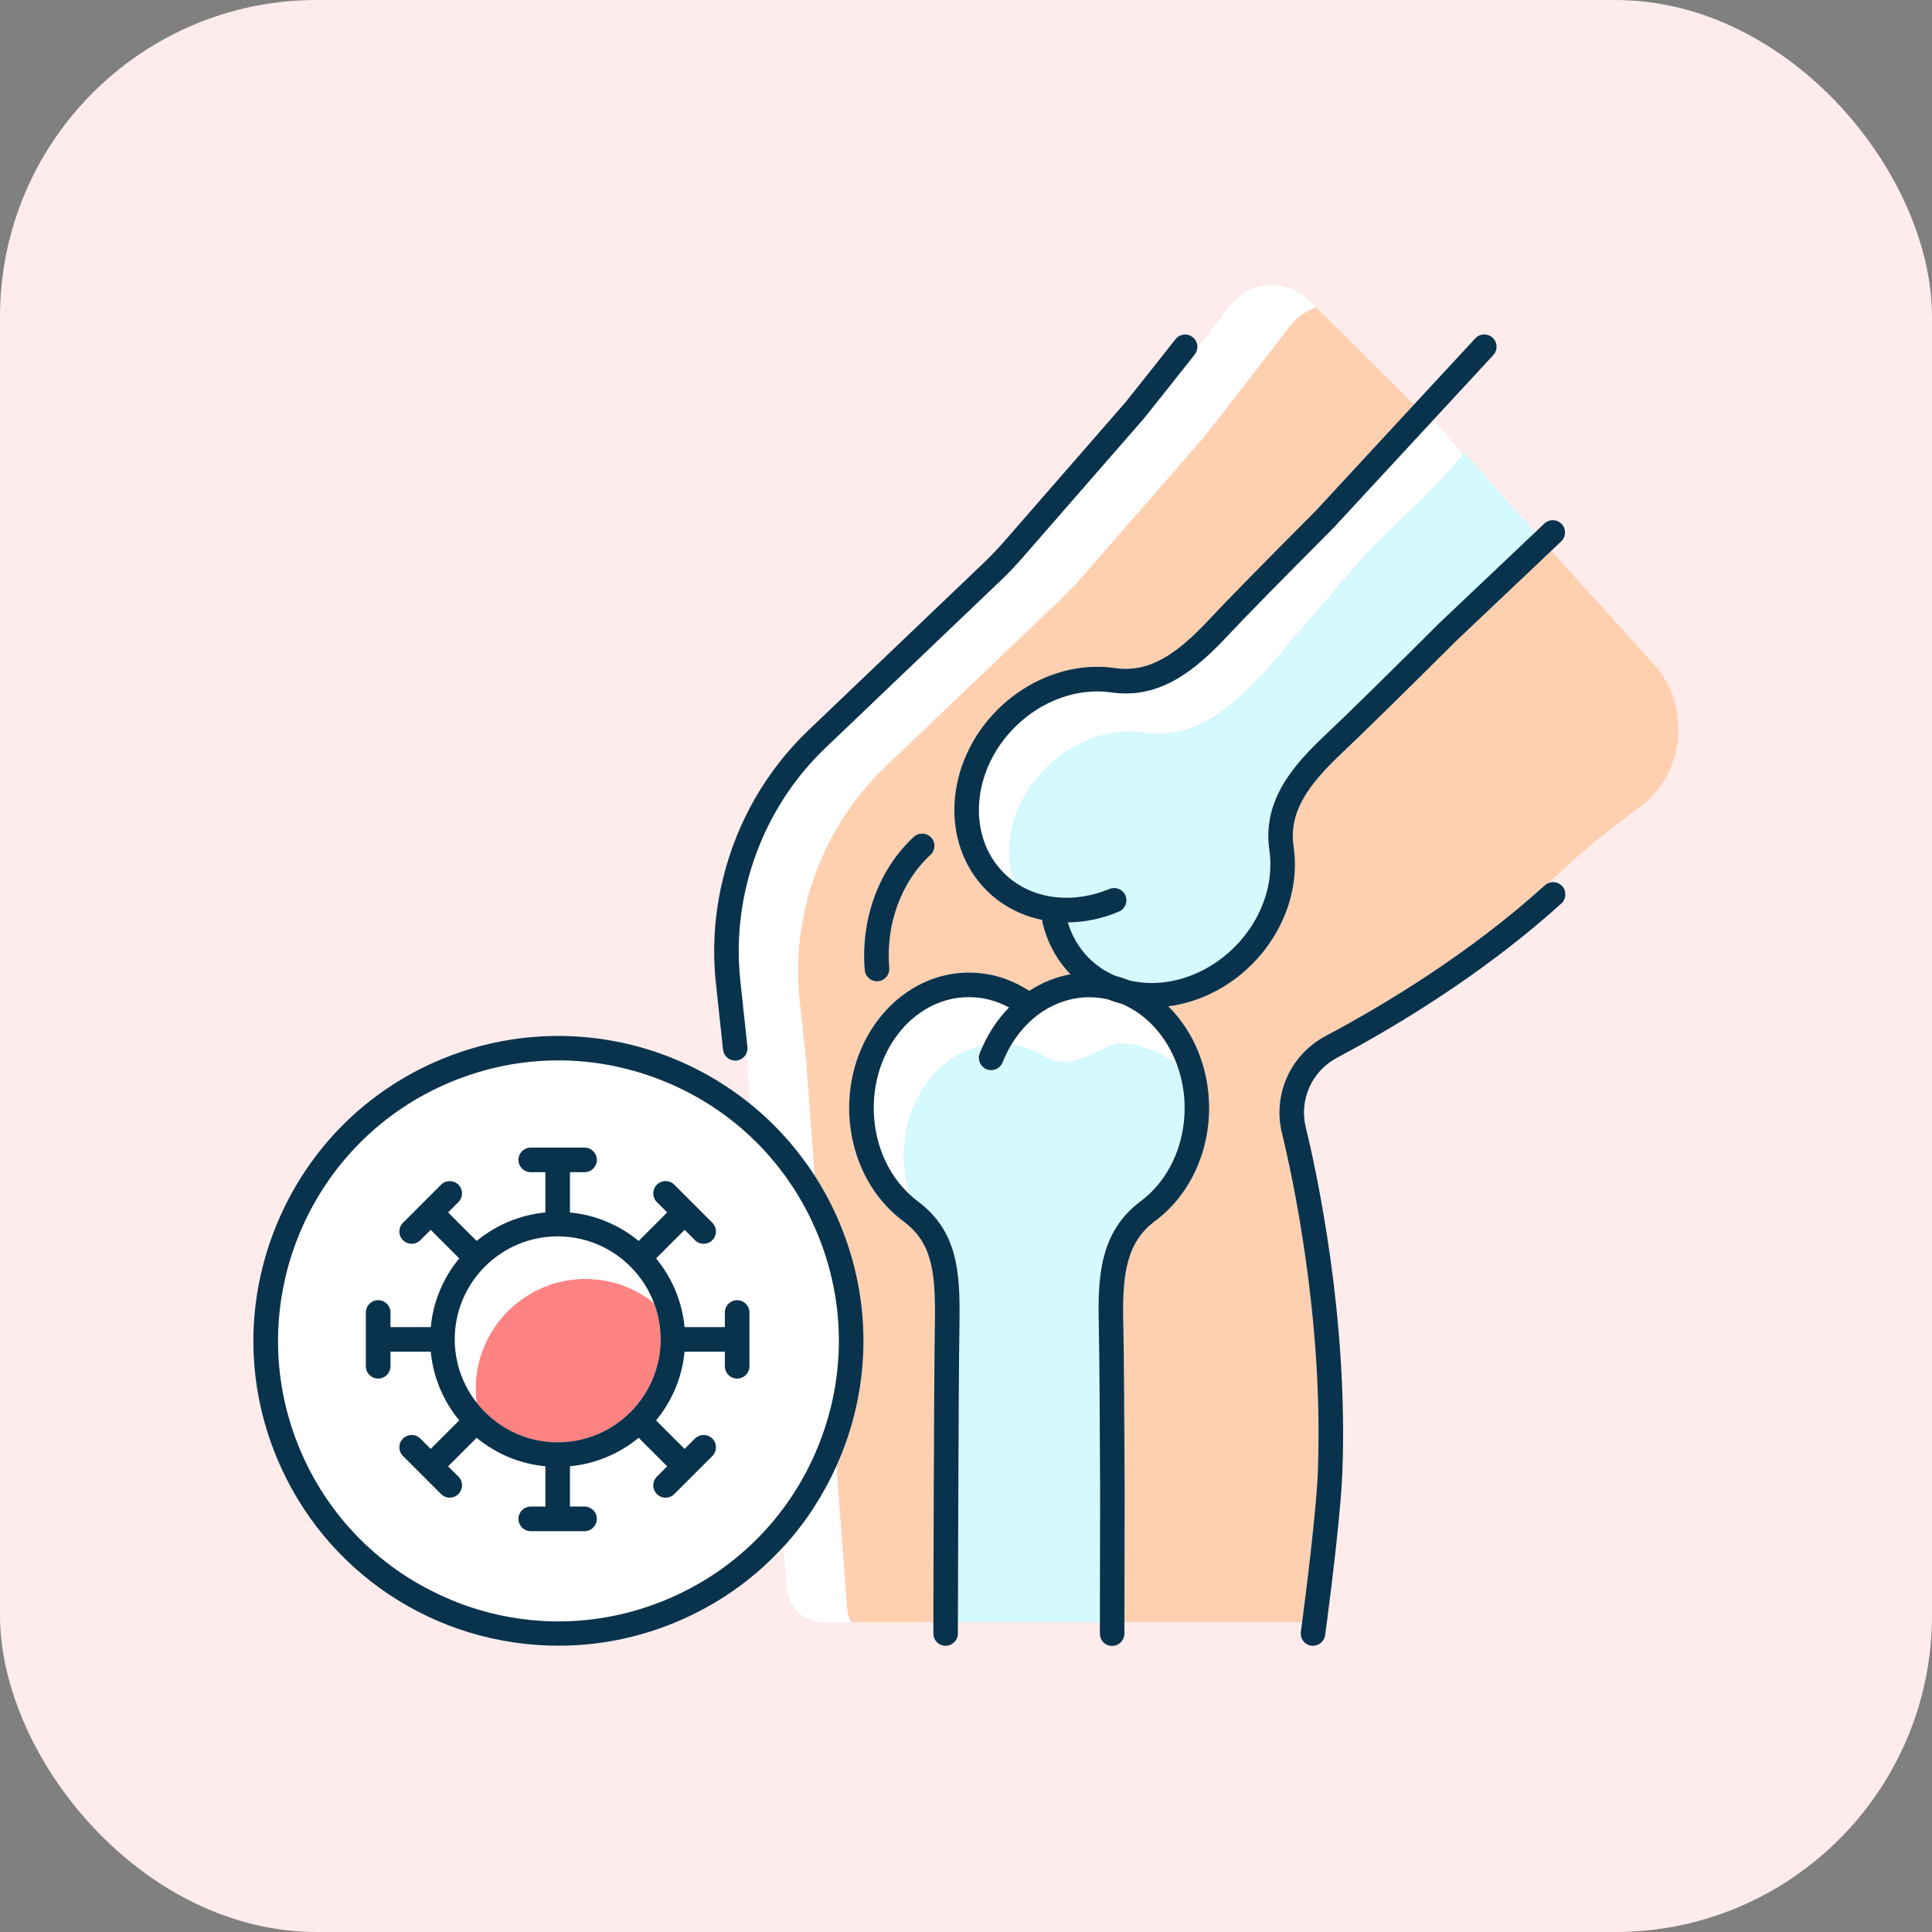 <?xml version="1.0" encoding="UTF-8"?> <svg xmlns="http://www.w3.org/2000/svg" width="122" height="122" viewBox="0 0 122 122" fill="none"><rect x="0" y="0" width="122" height="122" fill="#808080" stroke="none"/><rect width="122" height="122" rx="20" fill="#FEECEC"></rect><path d="M92.4 28.686C90.006 31.54 87.536 33.512 85.957 35.324C81.454 40.489 80.649 41.553 79.594 42.681C77.609 44.797 75.35 46.692 72.275 46.251C70.09 45.931 67.757 46.769 66.031 48.491C63.985 50.536 63.279 53.352 64.001 55.653C64.762 56.209 65.663 56.554 66.654 56.657C67.769 56.781 68.942 56.602 70.051 56.139C70.444 55.973 70.901 56.161 71.067 56.554C71.147 56.746 71.147 56.957 71.067 57.149C70.987 57.341 70.841 57.491 70.649 57.571C69.6 58.009 68.517 58.239 67.427 58.248C67.686 59.108 68.143 59.888 68.76 60.505C69.243 60.987 69.808 61.364 70.451 61.633C70.738 61.706 71.032 61.802 71.314 61.914C73.57 62.451 76.117 61.645 77.955 59.808C79.645 58.117 80.467 55.826 80.153 53.684C79.693 50.492 81.742 48.252 83.698 46.404C85.104 45.078 87.52 42.703 90.882 39.354L90.895 39.341L96.925 33.627C95.446 31.946 93.966 30.265 92.486 28.584C92.458 28.619 92.426 28.654 92.397 28.689C91.764 27.97 91.131 27.251 90.495 26.532C91.128 27.251 91.761 27.97 92.397 28.689L92.4 28.686Z" fill="#D4F9FF"></path><path d="M66.031 48.488C67.753 46.765 70.086 45.928 72.275 46.248C75.35 46.689 77.609 44.794 79.594 42.678C80.652 41.55 81.454 40.486 85.957 35.321C87.536 33.509 90.006 31.54 92.4 28.683C91.767 27.964 91.135 27.245 90.499 26.526L84.203 33.333C80.975 36.571 78.527 39.066 77.491 40.179C75.519 42.282 73.269 44.167 70.201 43.726C68.057 43.41 65.769 44.234 64.075 45.925C61.349 48.651 61.039 52.78 63.388 55.126C63.579 55.318 63.787 55.493 64.001 55.65C63.279 53.349 63.985 50.53 66.031 48.488Z" fill="white"></path><path d="M62.084 66.011C62.499 65.113 63.046 64.311 63.72 63.621C62.918 63.186 62.065 62.965 61.183 62.965C57.868 62.965 55.174 66.104 55.174 69.961C55.174 72.118 56.021 74.122 57.462 75.445C57.207 74.662 57.073 73.822 57.073 72.956C57.073 69.485 59.243 66.593 62.087 66.011H62.084Z" fill="white"></path><path d="M67.421 67.056C68.616 66.967 69.927 65.903 70.742 65.903C71.15 65.903 71.55 65.95 71.933 66.04C72.215 66.152 72.502 66.244 72.796 66.318C73.353 66.551 73.87 66.877 74.337 67.277C73.698 65.5 72.439 64.058 70.818 63.381C70.524 63.307 70.233 63.212 69.959 63.103C69.578 63.017 69.182 62.969 68.786 62.969C67.616 62.969 66.481 63.362 65.5 64.11C64.855 64.602 64.305 65.231 63.867 65.954C64.525 66.046 65.161 66.26 65.769 66.599C66.472 67.024 67.031 67.082 67.418 67.053L67.421 67.056Z" fill="white"></path><path d="M69.466 94.212C69.45 90.402 69.428 85.743 69.38 83.502C69.316 80.559 69.473 77.759 72.023 75.851C73.765 74.557 74.803 72.355 74.803 69.961C74.803 69.022 74.641 68.111 74.337 67.273C73.87 66.874 73.353 66.548 72.796 66.315C72.502 66.241 72.215 66.149 71.933 66.037C71.547 65.947 71.147 65.899 70.742 65.899C69.927 65.899 68.616 66.963 67.421 67.053C67.034 67.082 66.478 67.024 65.772 66.599C65.165 66.26 64.529 66.043 63.87 65.954C63.656 66.308 63.468 66.682 63.314 67.079C63.237 67.27 63.094 67.424 62.902 67.507C62.713 67.59 62.502 67.593 62.307 67.52C62.116 67.443 61.962 67.299 61.879 67.107C61.796 66.919 61.793 66.708 61.866 66.513C61.934 66.34 62.007 66.174 62.084 66.008C59.239 66.59 57.069 69.482 57.069 72.953C57.069 73.819 57.207 74.659 57.459 75.442C57.616 75.586 57.776 75.72 57.942 75.848C60.47 77.731 60.633 80.313 60.585 83.493C60.55 85.73 60.527 90.278 60.515 93.697L60.489 102.441H69.45L69.466 94.209V94.212Z" fill="#D4F9FF"></path><path d="M104.398 41.898C102.25 39.527 100.105 37.155 97.958 34.784L91.972 40.453C88.603 43.812 86.181 46.19 84.765 47.526C82.63 49.543 81.371 51.24 81.691 53.454C82.077 56.078 81.09 58.862 79.054 60.898C77.597 62.355 75.727 63.291 73.781 63.544C75.42 65.171 76.357 67.5 76.357 69.958C76.357 72.841 75.085 75.506 72.953 77.091C71.17 78.424 70.866 80.361 70.933 83.464C70.981 85.717 71.004 90.389 71.019 94.205L71.004 102.438H82.224V102.432C82.432 100.856 83.116 95.516 83.215 92.949C83.595 83.228 81.576 74.109 80.949 71.543C80.355 69.111 81.486 66.593 83.707 65.413C87.386 63.461 92.774 60.227 97.555 55.896C97.629 55.829 97.718 55.778 97.814 55.743C98.108 55.455 98.45 55.132 98.856 54.765C100.051 53.678 101.569 52.403 103.442 51.051C106.43 48.897 106.868 44.621 104.398 41.892V41.898Z" fill="#FFD0B0"></path><path d="M59.035 83.474C59.086 80.14 58.805 78.43 57.015 77.095C54.89 75.506 53.621 72.841 53.621 69.961C53.621 65.251 57.012 61.416 61.182 61.416C62.474 61.416 63.698 61.767 64.823 62.464L64.999 62.569C65.807 62.039 66.68 61.69 67.597 61.524C66.731 60.629 66.123 59.514 65.836 58.283C65.823 58.232 65.817 58.178 65.817 58.124V58.092C64.468 57.82 63.25 57.175 62.295 56.219C59.342 53.266 59.652 48.156 62.982 44.825C65.018 42.79 67.801 41.802 70.428 42.189C72.662 42.508 74.417 41.192 76.363 39.114C77.408 37.993 79.863 35.49 83.1 32.243L89.29 25.551L82.656 18.964C81.237 17.555 78.904 17.712 77.686 19.297C77.037 20.14 76.315 21.077 75.606 21.997C76.315 21.077 77.037 20.137 77.686 19.297C78.904 17.712 81.237 17.558 82.656 18.964L83.106 19.412C82.486 19.61 81.918 19.99 81.486 20.549C79.597 23.007 77.076 26.276 76.04 27.58C76.034 27.59 76.028 27.596 76.021 27.606L68.383 36.369C67.888 36.938 67.367 37.481 66.839 37.977L55.887 48.434C51.927 52.214 49.911 57.718 50.495 63.16L50.946 67.36C50.953 67.424 50.946 67.484 50.94 67.545L51.202 71.051C51.282 72.106 51.361 73.164 51.438 74.218C52.071 75.199 52.621 76.238 53.068 77.322C55.03 82.074 55.024 87.309 53.052 92.058C52.979 92.237 52.899 92.412 52.819 92.588C52.975 94.669 53.132 96.753 53.289 98.833L53.49 101.524C53.516 101.853 53.608 102.163 53.755 102.441H58.949L58.974 93.691C58.987 90.265 59.013 85.714 59.044 83.47L59.035 83.474ZM57.705 52.838C58.019 52.547 58.511 52.566 58.802 52.882C58.942 53.036 59.016 53.234 59.006 53.438C58.996 53.646 58.91 53.838 58.757 53.979C56.9 55.695 55.925 58.367 56.152 61.121C56.168 61.329 56.104 61.527 55.97 61.687C55.836 61.844 55.647 61.943 55.443 61.959C55.42 61.959 55.401 61.959 55.379 61.959C54.979 61.959 54.641 61.646 54.605 61.246C54.34 58.018 55.497 54.873 57.705 52.834V52.838Z" fill="#FFD0B0"></path><path d="M49.684 100.274C49.696 100.466 49.738 100.648 49.795 100.824C49.738 100.648 49.7 100.466 49.684 100.274Z" fill="#FFD0B0"></path><path d="M47.264 68.047L47.389 69.722L47.264 68.047Z" fill="#FFD0B0"></path><path d="M47.434 69.754C48.993 71.019 50.342 72.534 51.432 74.218C51.352 73.164 51.272 72.106 51.195 71.051L50.933 67.545C50.943 67.484 50.946 67.424 50.94 67.36L50.489 63.16C49.907 57.718 51.924 52.214 55.88 48.434L66.833 37.977C67.36 37.478 67.881 36.938 68.376 36.369L76.015 27.606C76.015 27.606 76.028 27.59 76.034 27.58C77.073 26.28 79.591 23.007 81.48 20.549C81.911 19.99 82.48 19.61 83.1 19.412L82.649 18.964C81.23 17.555 78.897 17.712 77.68 19.297C77.031 20.14 76.309 21.077 75.599 21.997C75.58 22.128 75.532 22.256 75.446 22.368L75.222 22.652C74.851 23.122 73.976 24.231 72.279 26.36C72.272 26.369 72.263 26.379 72.256 26.385L64.618 35.148C64.123 35.72 63.602 36.264 63.071 36.762L52.119 47.219C48.172 50.987 46.165 56.475 46.743 61.898L47.194 66.097C47.2 66.158 47.197 66.222 47.188 66.296C47.178 66.353 47.162 66.407 47.143 66.459L47.261 68.041L47.386 69.715C47.386 69.715 47.415 69.738 47.427 69.75L47.434 69.754Z" fill="white"></path><path d="M53.279 98.836C53.123 96.756 52.966 94.672 52.809 92.592C51.975 94.442 50.876 96.136 49.524 97.625C49.511 97.638 49.498 97.651 49.486 97.667L49.681 100.278C49.693 100.469 49.735 100.652 49.792 100.827C50.099 101.773 50.984 102.448 52.02 102.448H53.746C53.599 102.17 53.506 101.863 53.48 101.53L53.279 98.84V98.836Z" fill="white"></path><path d="M51.611 91.463C53.426 87.098 53.429 82.285 51.627 77.913C49.821 73.541 46.424 70.137 42.055 68.322C39.875 67.417 37.59 66.957 35.264 66.957C32.937 66.957 30.674 67.411 28.508 68.306C19.486 72.032 15.174 82.403 18.901 91.425C20.706 95.797 24.104 99.201 28.473 101.016C32.838 102.831 37.651 102.834 42.023 101.032C46.395 99.226 49.799 95.829 51.614 91.46L51.611 91.463ZM47.325 86.276C47.325 86.705 46.977 87.053 46.548 87.053C46.12 87.053 45.772 86.705 45.772 86.276V85.353H43.228C43.075 86.951 42.451 88.45 41.429 89.693L43.231 91.495L43.883 90.843C44.03 90.696 44.225 90.616 44.433 90.616C44.641 90.616 44.836 90.696 44.983 90.843C45.13 90.99 45.209 91.185 45.209 91.393C45.209 91.601 45.13 91.796 44.983 91.943L42.579 94.346C42.432 94.493 42.237 94.573 42.029 94.573C41.822 94.573 41.627 94.493 41.48 94.346C41.333 94.199 41.253 94.004 41.253 93.796C41.253 93.589 41.333 93.394 41.48 93.247L42.132 92.595L40.329 90.792C39.086 91.818 37.587 92.438 35.989 92.591V95.135H36.913C37.341 95.135 37.689 95.484 37.689 95.912C37.689 96.34 37.341 96.689 36.913 96.689H33.516C33.087 96.689 32.739 96.34 32.739 95.912C32.739 95.484 33.087 95.135 33.516 95.135H34.439V92.591C32.841 92.438 31.342 91.815 30.099 90.792L28.297 92.595L28.949 93.247C29.252 93.55 29.252 94.042 28.949 94.343C28.802 94.49 28.607 94.57 28.399 94.57C28.191 94.57 27.996 94.49 27.849 94.343L25.446 91.939C25.142 91.636 25.142 91.144 25.446 90.843C25.593 90.696 25.788 90.616 25.996 90.616C26.203 90.616 26.398 90.696 26.545 90.843L27.197 91.495L29 89.693C27.974 88.45 27.354 86.951 27.201 85.353H24.657V86.276C24.657 86.705 24.308 87.053 23.88 87.053C23.452 87.053 23.103 86.705 23.103 86.276V82.879C23.103 82.451 23.452 82.103 23.88 82.103C24.308 82.103 24.657 82.451 24.657 82.879V83.803H27.201C27.354 82.205 27.977 80.706 29 79.463L27.197 77.66L26.545 78.312C26.398 78.459 26.203 78.539 25.996 78.539C25.788 78.539 25.593 78.459 25.446 78.312C25.142 78.009 25.142 77.516 25.446 77.216L27.849 74.813C27.996 74.666 28.191 74.586 28.399 74.586C28.607 74.586 28.802 74.666 28.949 74.813C29.252 75.116 29.252 75.609 28.949 75.909L28.297 76.561L30.099 78.363C31.342 77.338 32.841 76.717 34.439 76.564V74.02H33.516C33.087 74.02 32.739 73.672 32.739 73.243C32.739 72.815 33.087 72.467 33.516 72.467H36.913C37.341 72.467 37.689 72.815 37.689 73.243C37.689 73.672 37.341 74.02 36.913 74.02H35.989V76.564C37.587 76.717 39.086 77.341 40.329 78.363L42.132 76.561L41.48 75.909C41.333 75.762 41.253 75.567 41.253 75.359C41.253 75.151 41.333 74.957 41.48 74.809C41.627 74.662 41.822 74.583 42.029 74.583C42.237 74.583 42.432 74.662 42.579 74.809L44.983 77.213C45.13 77.36 45.209 77.555 45.209 77.763C45.209 77.97 45.13 78.165 44.983 78.312C44.836 78.459 44.641 78.539 44.433 78.539C44.225 78.539 44.03 78.459 43.883 78.312L43.231 77.66L41.429 79.463C42.455 80.706 43.075 82.205 43.228 83.803H45.772V82.879C45.772 82.451 46.12 82.103 46.548 82.103C46.977 82.103 47.325 82.451 47.325 82.879V86.276Z" fill="white"></path><path d="M41.294 82.272C40.109 81.326 38.607 80.76 36.977 80.76C33.148 80.76 30.032 83.876 30.032 87.705C30.032 87.999 30.051 88.287 30.086 88.568C31.278 90.096 33.132 91.08 35.213 91.08C38.798 91.08 41.713 88.162 41.713 84.579C41.713 83.768 41.563 82.991 41.291 82.275L41.294 82.272Z" fill="#FF8282"></path><path d="M36.977 80.76C38.607 80.76 40.109 81.329 41.294 82.272C40.361 79.821 37.99 78.076 35.216 78.073C31.63 78.073 28.715 80.99 28.715 84.573C28.715 86.075 29.23 87.462 30.09 88.565C30.054 88.28 30.035 87.993 30.035 87.702C30.035 83.873 33.151 80.757 36.98 80.757L36.977 80.76Z" fill="white"></path><path d="M70.93 83.467C70.863 80.364 71.167 78.427 72.95 77.095C75.082 75.509 76.353 72.844 76.353 69.961C76.353 67.504 75.417 65.174 73.778 63.547C75.727 63.295 77.594 62.358 79.051 60.901C81.087 58.865 82.074 56.081 81.688 53.458C81.368 51.243 82.627 49.546 84.762 47.529C86.174 46.193 88.6 43.812 91.969 40.457L97.955 34.787L98.587 34.186C98.897 33.892 98.91 33.4 98.616 33.09C98.322 32.78 97.83 32.767 97.52 33.061L96.929 33.624L90.898 39.338L90.885 39.351C87.523 42.703 85.107 45.075 83.701 46.401C81.745 48.252 79.696 50.489 80.157 53.681C80.47 55.823 79.648 58.114 77.958 59.805C76.12 61.642 73.573 62.448 71.317 61.911C71.035 61.799 70.742 61.703 70.454 61.63C69.815 61.361 69.246 60.984 68.763 60.502C68.146 59.885 67.686 59.108 67.43 58.245C68.52 58.236 69.601 58.009 70.652 57.568C70.844 57.488 70.991 57.337 71.071 57.146C71.151 56.954 71.147 56.743 71.071 56.551C70.904 56.158 70.451 55.97 70.054 56.136C68.945 56.599 67.772 56.778 66.657 56.654C65.67 56.548 64.765 56.203 64.004 55.65C63.787 55.49 63.583 55.318 63.391 55.126C61.045 52.78 61.352 48.651 64.078 45.925C65.769 44.234 68.06 43.413 70.205 43.726C73.273 44.167 75.523 42.282 77.494 40.179C78.53 39.066 80.978 36.574 84.206 33.333L90.502 26.526L94.299 22.422C94.439 22.269 94.513 22.074 94.503 21.866C94.493 21.658 94.407 21.467 94.254 21.326C93.941 21.035 93.448 21.054 93.158 21.368L89.287 25.551L83.097 32.243C79.859 35.49 77.405 37.993 76.36 39.114C74.414 41.192 72.659 42.508 70.425 42.189C67.798 41.802 65.014 42.79 62.979 44.825C59.648 48.156 59.339 53.269 62.291 56.219C63.247 57.175 64.465 57.82 65.813 58.092V58.124C65.813 58.178 65.823 58.232 65.836 58.283C66.127 59.511 66.731 60.626 67.597 61.524C66.68 61.687 65.807 62.039 64.999 62.569L64.823 62.464C63.698 61.77 62.474 61.416 61.182 61.416C57.015 61.416 53.621 65.251 53.621 69.961C53.621 72.841 54.89 75.506 57.015 77.095C58.805 78.427 59.086 80.14 59.035 83.474C59 85.717 58.977 90.271 58.965 93.694L58.939 102.445V103.151C58.936 103.579 59.284 103.927 59.712 103.927C60.138 103.927 60.486 103.579 60.489 103.154V102.445L60.518 93.701C60.531 90.281 60.553 85.736 60.588 83.496C60.636 80.316 60.473 77.734 57.945 75.851C57.776 75.727 57.616 75.589 57.462 75.445C56.021 74.122 55.174 72.122 55.174 69.961C55.174 66.104 57.868 62.965 61.182 62.965C62.068 62.965 62.921 63.186 63.72 63.621C63.046 64.308 62.499 65.11 62.084 66.011C62.007 66.177 61.934 66.344 61.867 66.516C61.79 66.708 61.796 66.919 61.879 67.111C61.962 67.299 62.116 67.446 62.307 67.523C62.499 67.6 62.71 67.593 62.902 67.51C63.09 67.427 63.237 67.274 63.314 67.082C63.468 66.686 63.656 66.308 63.87 65.957C64.308 65.231 64.858 64.605 65.503 64.113C66.484 63.368 67.619 62.972 68.789 62.972C69.182 62.972 69.581 63.017 69.962 63.106C70.237 63.215 70.527 63.311 70.821 63.384C72.442 64.062 73.701 65.503 74.34 67.28C74.641 68.117 74.807 69.025 74.807 69.968C74.807 72.362 73.768 74.563 72.026 75.858C69.476 77.766 69.319 80.565 69.383 83.509C69.431 85.752 69.454 90.412 69.469 94.218L69.454 102.451V103.157C69.454 103.365 69.533 103.56 69.677 103.707C69.824 103.854 70.019 103.934 70.227 103.934C70.655 103.934 71 103.585 71.004 103.16V102.451L71.019 94.218C71.004 90.402 70.981 85.73 70.933 83.477L70.93 83.467Z" fill="#09334C"></path><path d="M47.191 66.305C47.204 66.232 47.204 66.168 47.197 66.107L46.747 61.907C46.165 56.484 48.175 50.997 52.122 47.229L63.075 36.772C63.605 36.273 64.126 35.73 64.621 35.158L72.26 26.395C72.26 26.395 72.275 26.379 72.282 26.369C73.979 24.241 74.855 23.132 75.225 22.662L75.449 22.377C75.535 22.265 75.583 22.138 75.603 22.007C75.638 21.741 75.538 21.466 75.315 21.291C75.152 21.163 74.947 21.105 74.743 21.131C74.538 21.157 74.353 21.259 74.225 21.425C74.145 21.527 73.368 22.521 71.08 25.391L63.452 34.145C62.988 34.678 62.502 35.183 62.007 35.65L51.051 46.113C48.408 48.635 46.545 51.869 45.66 55.461C45.123 57.644 44.97 59.872 45.206 62.08L45.657 66.279C45.698 66.676 46.031 66.973 46.427 66.973C46.456 66.973 46.481 66.973 46.51 66.97C46.801 66.938 47.044 66.743 47.146 66.478C47.165 66.427 47.181 66.372 47.191 66.315V66.305Z" fill="#09334C"></path><path d="M83.707 65.42C81.489 66.599 80.355 69.118 80.949 71.55C81.576 74.113 83.595 83.234 83.215 92.956C83.116 95.522 82.432 100.863 82.224 102.438V102.444C82.176 102.815 82.144 103.036 82.144 103.045C82.116 103.25 82.17 103.454 82.295 103.621C82.419 103.787 82.602 103.892 82.806 103.921C82.841 103.927 82.876 103.927 82.912 103.927C83.298 103.927 83.627 103.64 83.678 103.256C83.707 103.052 84.369 98.175 84.65 94.774C84.708 94.084 84.746 93.49 84.765 93.017C85.152 83.09 83.094 73.796 82.454 71.182C82.029 69.44 82.841 67.638 84.433 66.791C87.648 65.084 92.422 62.262 96.922 58.504C97.504 58.018 98.067 57.529 98.594 57.053C98.91 56.765 98.936 56.273 98.648 55.957C98.463 55.752 98.175 55.663 97.903 55.724C97.871 55.73 97.843 55.739 97.814 55.749C97.715 55.784 97.629 55.832 97.555 55.903C92.774 60.23 87.386 63.467 83.707 65.42Z" fill="#09334C"></path><path d="M55.379 61.962C55.401 61.962 55.42 61.962 55.443 61.962C55.65 61.946 55.836 61.85 55.97 61.69C56.104 61.534 56.168 61.332 56.152 61.125C55.925 58.37 56.9 55.698 58.757 53.982C58.91 53.841 58.996 53.649 59.006 53.442C59.016 53.234 58.942 53.036 58.802 52.886C58.511 52.572 58.019 52.553 57.705 52.841C55.5 54.88 54.34 58.021 54.605 61.252C54.637 61.652 54.976 61.965 55.379 61.965V61.962Z" fill="#09334C"></path><path d="M49.524 97.622C50.876 96.133 51.975 94.442 52.809 92.588C52.889 92.413 52.969 92.237 53.043 92.058C55.014 87.309 55.021 82.074 53.059 77.322C52.611 76.238 52.065 75.199 51.429 74.218C50.339 72.534 48.987 71.019 47.431 69.754C47.418 69.741 47.402 69.731 47.389 69.719C41.889 65.273 34.433 64.18 27.913 66.871C23.167 68.83 19.466 72.528 17.488 77.283C15.513 82.039 15.504 87.27 17.463 92.016C20.451 99.249 27.443 103.921 35.283 103.921C37.801 103.921 40.265 103.429 42.608 102.464C45.261 101.368 47.574 99.75 49.482 97.657C49.482 97.657 49.508 97.632 49.521 97.615L49.524 97.622ZM28.469 101.019C24.104 99.204 20.703 95.797 18.898 91.428C15.171 82.406 19.479 72.032 28.504 68.309C30.674 67.414 32.947 66.96 35.261 66.96C37.574 66.96 39.872 67.421 42.052 68.325C46.417 70.14 49.818 73.547 51.624 77.916C53.429 82.288 53.423 87.098 51.608 91.467C49.792 95.832 46.386 99.233 42.017 101.038C37.645 102.844 32.835 102.838 28.466 101.022L28.469 101.019Z" fill="#09334C"></path><path d="M46.548 82.103C46.12 82.103 45.772 82.451 45.772 82.879V83.803H43.228C43.075 82.205 42.451 80.706 41.429 79.463L43.231 77.66L43.883 78.312C44.03 78.459 44.225 78.539 44.433 78.539C44.641 78.539 44.836 78.459 44.983 78.312C45.13 78.165 45.209 77.97 45.209 77.763C45.209 77.555 45.13 77.36 44.983 77.213L42.579 74.809C42.432 74.662 42.237 74.583 42.029 74.583C41.822 74.583 41.627 74.662 41.48 74.809C41.333 74.957 41.253 75.151 41.253 75.359C41.253 75.567 41.333 75.762 41.48 75.909L42.132 76.561L40.329 78.363C39.086 77.338 37.587 76.718 35.989 76.564V74.02H36.913C37.341 74.02 37.689 73.672 37.689 73.243C37.689 72.815 37.341 72.467 36.913 72.467H33.516C33.087 72.467 32.739 72.815 32.739 73.243C32.739 73.672 33.087 74.02 33.516 74.02H34.439V76.564C32.841 76.718 31.342 77.341 30.099 78.363L28.297 76.561L28.949 75.909C29.252 75.605 29.252 75.113 28.949 74.813C28.802 74.666 28.607 74.586 28.399 74.586C28.191 74.586 27.996 74.666 27.849 74.813L25.446 77.216C25.142 77.52 25.142 78.012 25.446 78.312C25.593 78.459 25.788 78.539 25.996 78.539C26.203 78.539 26.398 78.459 26.545 78.312L27.197 77.66L29 79.463C27.974 80.706 27.354 82.205 27.201 83.803H24.657V82.879C24.657 82.451 24.308 82.103 23.88 82.103C23.452 82.103 23.103 82.451 23.103 82.879V86.276C23.103 86.705 23.452 87.053 23.88 87.053C24.308 87.053 24.657 86.705 24.657 86.276V85.353H27.201C27.354 86.951 27.977 88.45 29 89.693L27.197 91.495L26.545 90.843C26.398 90.696 26.203 90.617 25.996 90.617C25.788 90.617 25.593 90.696 25.446 90.843C25.142 91.147 25.142 91.639 25.446 91.94L27.849 94.343C27.996 94.49 28.191 94.57 28.399 94.57C28.607 94.57 28.802 94.49 28.949 94.343C29.252 94.039 29.252 93.547 28.949 93.247L28.297 92.595L30.099 90.792C31.342 91.818 32.841 92.438 34.439 92.591V95.135H33.516C33.087 95.135 32.739 95.484 32.739 95.912C32.739 96.34 33.087 96.689 33.516 96.689H36.913C37.341 96.689 37.689 96.34 37.689 95.912C37.689 95.484 37.341 95.135 36.913 95.135H35.989V92.591C37.587 92.438 39.086 91.815 40.329 90.792L42.132 92.595L41.48 93.247C41.333 93.394 41.253 93.589 41.253 93.796C41.253 94.004 41.333 94.199 41.48 94.346C41.627 94.493 41.822 94.573 42.029 94.573C42.237 94.573 42.432 94.493 42.579 94.346L44.983 91.943C45.13 91.796 45.209 91.601 45.209 91.393C45.209 91.185 45.13 90.99 44.983 90.843C44.836 90.696 44.641 90.617 44.433 90.617C44.225 90.617 44.03 90.696 43.883 90.843L43.231 91.495L41.429 89.693C42.455 88.45 43.075 86.951 43.228 85.353H45.772V86.276C45.772 86.705 46.12 87.053 46.548 87.053C46.977 87.053 47.325 86.705 47.325 86.276V82.879C47.325 82.451 46.977 82.103 46.548 82.103ZM35.216 91.077C33.135 91.077 31.279 90.092 30.09 88.565C29.23 87.462 28.715 86.078 28.715 84.573C28.715 80.987 31.633 78.073 35.216 78.073C37.99 78.073 40.361 79.821 41.294 82.272C41.566 82.988 41.716 83.764 41.716 84.576C41.716 88.162 38.798 91.077 35.216 91.077Z" fill="#09334C"></path></svg> 